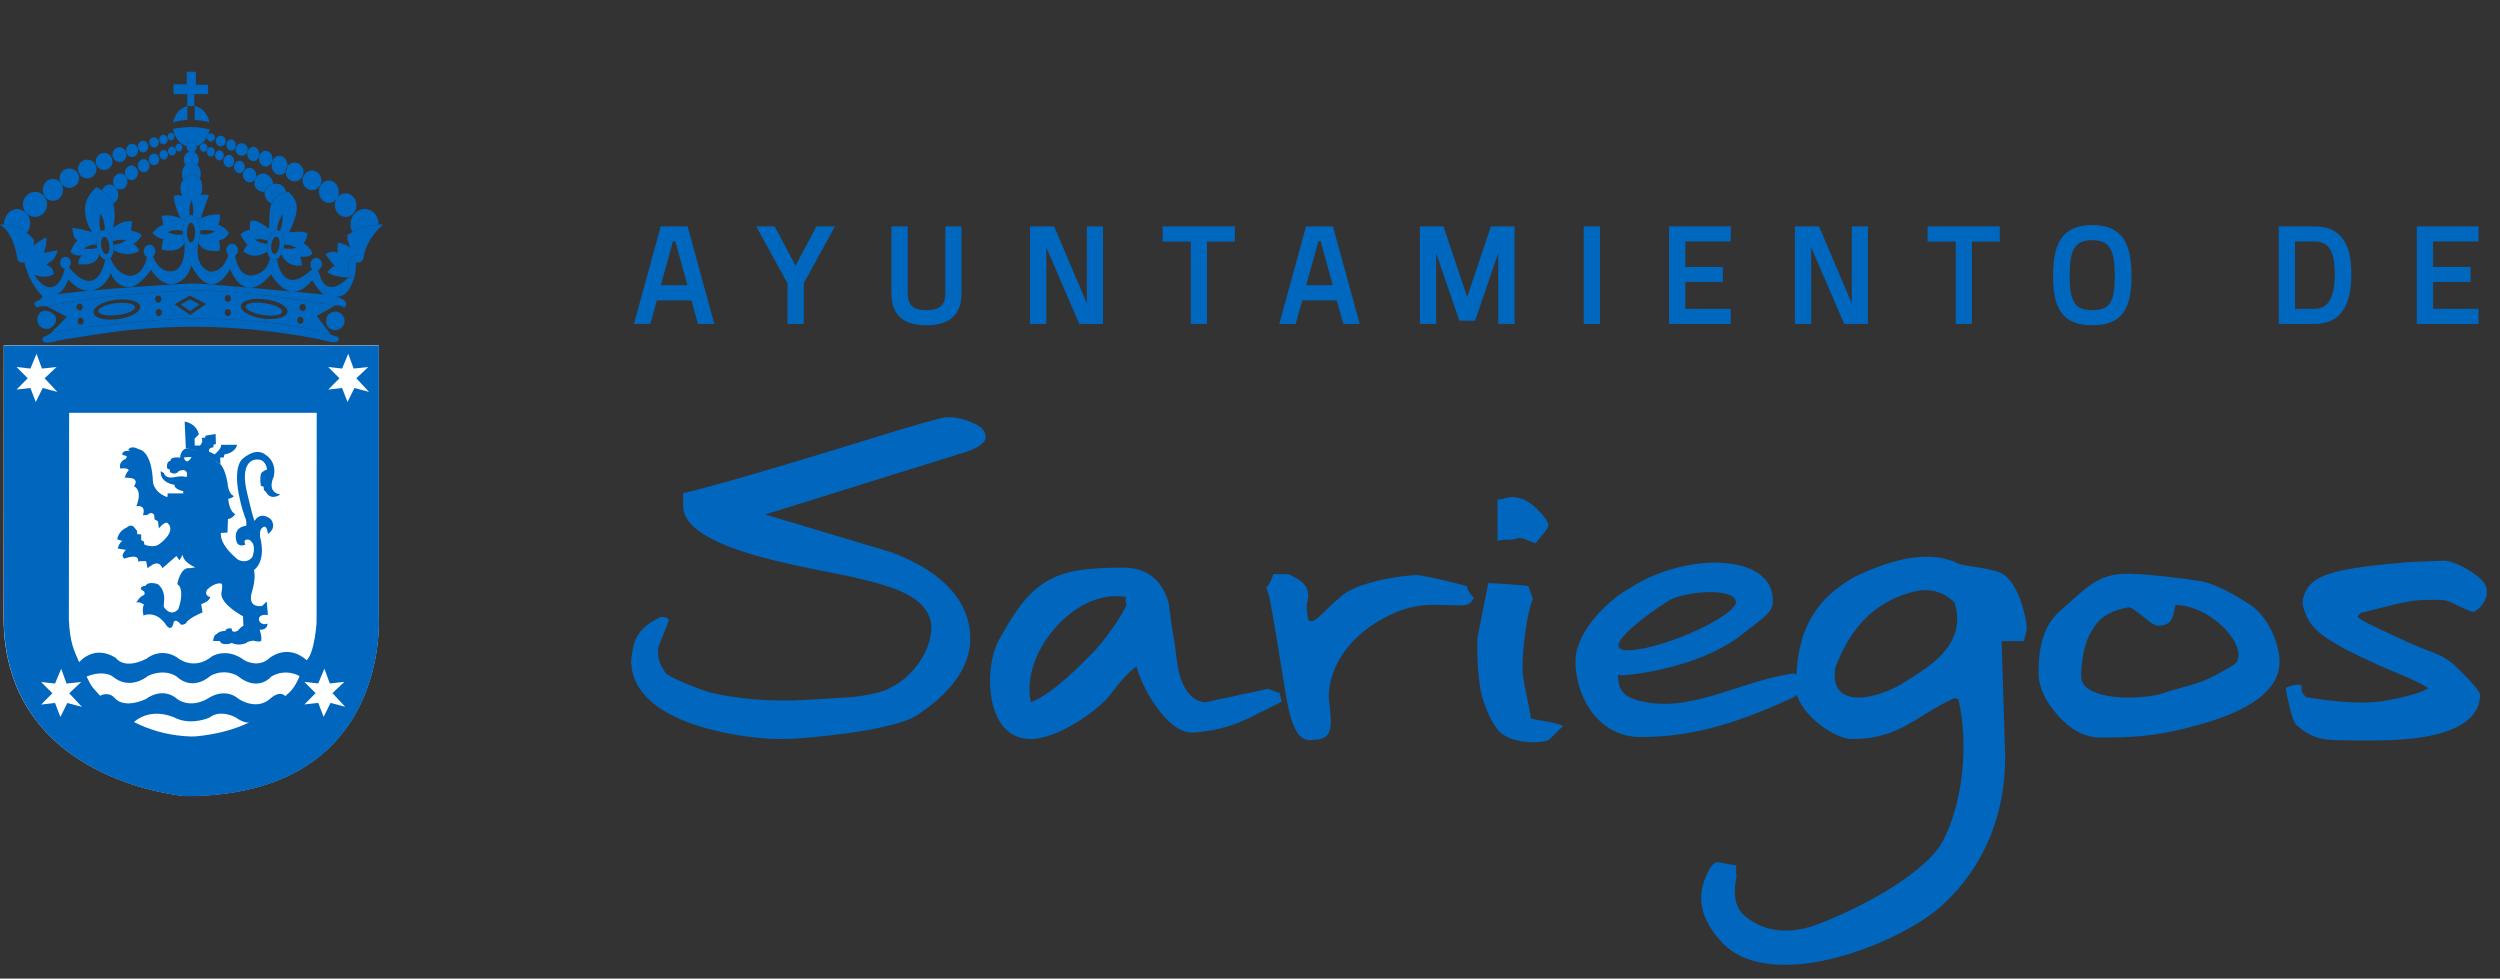 <?xml version="1.0" encoding="UTF-8" standalone="no"?>
<!DOCTYPE svg PUBLIC "-//W3C//DTD SVG 1.1//EN" "http://www.w3.org/Graphics/SVG/1.1/DTD/svg11.dtd">
<svg width="100%" height="100%" viewBox="0 0 327 128" version="1.1" xmlns="http://www.w3.org/2000/svg" xmlns:xlink="http://www.w3.org/1999/xlink" xml:space="preserve" xmlns:serif="http://www.serif.com/" style="fill-rule:evenodd;clip-rule:evenodd;stroke-miterlimit:2;">
    <rect x="0" y="0" width="327" height="128" fill="#333333" stroke="none"/>
    <g transform="matrix(1,0,0,1,-10.308,-7.707)">
        <g transform="matrix(1.083,0,0,1.083,-29,-24.248)">
            <path d="M151.998,84.384L128.71,91.644L143.946,96.204C150.697,98.724 153.484,102.564 153.484,106.643C153.484,110.123 151.006,113.363 146.857,116.003C143.575,117.923 132.736,118.703 132.426,118.703C128.338,119.003 123.011,118.103 119.481,116.783C115.27,115.223 113.04,112.943 112.606,110.304C112.606,109.284 112.358,110.244 112.668,108.204C112.916,106.284 113.969,104.964 116.137,104.004C116.756,104.004 117.066,104.184 117.066,104.484C117.066,104.604 115.766,107.664 115.766,107.784C115.766,109.644 116.076,109.644 116.633,110.724C116.881,111.204 119.978,112.464 121.96,113.124C124.933,113.844 129.145,114.324 133.852,114.024C138.248,113.724 139.673,113.844 142.399,113.124C145.867,112.224 148.84,108.504 148.778,105.145C148.53,101.485 143.823,100.285 140.046,99.385C135.773,98.245 118.802,96.205 118.802,90.625L118.802,89.065C124.5,87.745 136.825,83.905 145.063,81.385C148.469,80.365 150.328,79.885 150.637,79.885C151.628,79.885 152.618,80.065 153.548,80.485C154.725,80.905 155.344,81.505 155.344,82.285C155.342,83.064 154.227,83.784 151.998,84.384Z" style="fill:rgb(0,102,190);fill-rule:nonzero;"/>
            <path d="M187.119,116.243C184.765,117.383 182.412,117.863 180.306,117.983C178.881,117.983 177.457,116.963 175.909,114.803C174.732,113.183 173.865,111.203 173.555,110.003C172.626,110.663 171.574,111.803 170.334,113.483C169.096,115.103 164.203,118.763 160.734,118.763C155.097,118.763 155.036,109.643 157.141,106.464C161.105,99.144 164.016,98.064 171.944,98.064C174.794,98.064 176.651,99.504 177.457,102.384C177.767,105.144 178.138,106.704 178.448,109.404C178.819,112.284 180.058,114.323 181.978,114.323C181.606,114.323 189.719,112.703 189.286,112.703C189.72,112.703 190.525,113.183 190.835,113.183C190.835,113.303 191.083,114.083 191.083,114.263L187.119,116.243ZM172.253,101.604C166.122,100.524 159.494,108.384 160.795,114.323C163.582,113.243 167.112,109.523 168.476,108.143C170.52,105.923 172.935,102.023 172.253,102.383L172.253,101.604Z" style="fill:rgb(0,102,190);fill-rule:nonzero;"/>
            <path d="M212.451,102.624C209.478,102.624 207.249,102.024 203.161,104.304C198.888,106.644 196.72,110.484 196.781,113.784C196.781,114.024 197.029,115.704 197.029,116.604C197.029,118.584 196.162,118.884 194.427,118.884C193.25,118.884 192.322,117.624 191.64,113.724C190.587,107.124 190.216,104.844 189.597,101.604C189.225,100.404 189.225,100.404 189.225,100.464C189.225,100.404 189.597,100.344 190.092,98.844L191.95,98.844C193.622,99.684 194.304,100.164 194.304,101.664L194.117,102.564C194.117,103.284 194.18,103.944 194.365,104.484C194.799,104.664 195.356,104.304 196.099,103.524C197.337,102.324 198.204,101.544 198.638,101.244C200.62,99.744 205.761,98.964 207.433,98.964C207.743,98.964 209.601,99.264 213.441,100.284C213.565,100.824 213.875,101.304 214.308,101.724C213.875,102.624 213.194,102.624 212.451,102.624Z" style="fill:rgb(0,102,190);fill-rule:nonzero;"/>
            <path d="M221.432,101.843C220.689,103.523 220.07,108.323 220.194,110.843C220.442,112.763 220.937,114.383 221.185,116.242C221.619,116.482 224.282,116.722 225.086,117.202C224.9,117.382 224.591,117.622 224.096,118.162C223.6,118.642 223.29,119.002 222.981,119.002C221.804,119.302 218.274,119.302 217.035,117.442C216.106,116.182 215.611,114.622 215.302,113.662C214.868,112.162 214.62,108.622 214.744,106.462L216.045,99.922C217.159,99.982 218.77,100.042 220.876,100.282L221.432,101.843ZM221.804,95.124C220.751,94.824 220.132,94.344 219.512,94.524C218.769,94.824 217.964,94.584 217.158,94.824L217.158,89.844C217.53,89.844 218.459,89.544 218.892,89.544C219.883,89.544 220.812,89.904 221.865,90.924C222.795,91.824 223.29,92.484 223.29,92.964C223.291,93.504 221.866,94.824 221.804,95.124Z" style="fill:rgb(0,102,190);fill-rule:nonzero;"/>
            <path d="M233.882,114.023C240.199,115.943 246.393,111.683 252.957,110.843L254.258,111.503C253.887,112.883 253.515,113.423 252.772,113.783C246.393,116.722 240.943,118.523 234.439,118.523C229.298,118.523 226.574,113.603 226.574,109.403C226.574,105.623 230.785,101.783 233.262,100.463C239.827,96.203 250.418,96.263 250.418,102.023C250.418,103.403 249.675,103.823 246.64,106.163C241.19,110.483 231.714,111.263 231.714,111.023C231.714,112.583 232.209,113.543 233.882,114.023ZM245.959,102.204C245.835,100.524 240.446,100.824 238.093,101.904C237.226,102.324 228.06,108.504 233.448,108.024C237.908,107.603 245.959,103.823 245.959,102.204Z" style="fill:rgb(0,102,190);fill-rule:nonzero;"/>
            <path d="M281.077,105.383C281.077,105.803 280.767,106.523 280.767,106.943L278.041,106.943L278.475,120.862C278.475,127.222 276.431,133.581 271.105,138.621C266.274,143.301 249.861,150.02 243.977,143.001C242.181,140.961 241.067,138.501 242.244,135.562C242.739,134.302 243.234,133.642 243.73,133.642C244.04,133.642 245.464,134.002 246.021,134.002C245.959,134.302 245.959,134.722 246.021,135.382C245.216,139.342 247.074,140.182 247.755,140.662C248.189,140.962 251.037,143.002 255.992,141.082C262.867,138.382 268.936,134.482 270.795,131.362C273.397,126.622 274.077,119.483 272.839,114.023C272.715,113.903 272.529,113.843 272.281,113.843C267.698,115.943 265.716,118.763 260.018,118.763C257.54,118.763 253.205,115.283 253.205,112.643C253.205,106.703 254.691,102.264 260.452,99.083C263.61,97.643 268.627,95.603 272.715,97.523C273.582,97.943 275.75,97.943 277.732,98.603C280.148,99.503 281.077,104.423 281.077,105.323L281.077,105.383ZM267.513,100.943C261.072,102.503 258.965,107.663 257.975,110.063C257.045,115.523 263.425,113.903 266.646,111.683C268.503,110.423 274.078,107.663 272.344,102.264C270.981,100.943 269.371,100.523 267.513,100.943Z" style="fill:rgb(0,102,190);fill-rule:nonzero;"/>
            <path d="M301.27,117.203C296.686,118.463 293.713,118.583 289.998,118.583C288.14,118.583 286.405,117.683 284.857,115.943C283.308,114.203 282.503,112.463 282.503,110.783C282.503,108.383 282.813,105.263 285.104,103.283C288.449,100.403 289.75,98.483 294.208,98.844C294.89,98.784 300.464,99.384 301.455,99.624C303.127,99.624 306.1,101.244 308.082,102.564C310.374,104.064 311.612,107.484 311.612,109.404C311.613,112.823 308.144,115.403 301.27,117.203ZM288.945,105.683C287.768,107.423 287.644,110.483 287.644,111.143C287.644,113.963 293.713,114.083 296.873,113.423C302.199,111.743 301.642,112.403 305.853,109.944C306.411,109.644 306.658,109.164 306.658,108.624C306.658,106.404 303.004,102.685 299.04,102.564L298.73,103.944C298.483,104.724 297.863,105.084 296.934,105.084C296.067,105.084 294.023,102.744 293.342,102.864C289.874,103.463 289.192,105.323 288.945,105.683Z" style="fill:rgb(0,102,190);fill-rule:nonzero;"/>
            <path d="M336.635,101.244C336.635,102.084 335.52,103.404 334.962,103.404C334.839,103.404 334.343,103.224 333.476,102.804C331.432,101.844 331.99,101.964 329.451,101.964C327.159,101.964 325.611,102.504 321.461,103.524L321.028,103.944C321.151,104.364 323.505,105.384 325.921,106.524C328.212,107.604 329.575,108.084 329.885,108.204C331.31,108.744 332.176,109.284 332.92,110.004C334.158,111.204 335.83,112.944 335.83,113.424C335.83,115.584 334.158,117.324 330.442,118.224C327.716,118.884 324.496,118.944 322.205,118.944C321.894,118.944 318.055,118.944 317.374,118.824C315.764,118.644 314.648,117.984 313.596,117.024C313.101,116.544 312.481,113.484 312.357,112.644C312.357,112.464 314.154,111.924 314.278,112.344C314.278,113.244 314.34,113.184 314.835,113.724C316.569,113.964 317.685,114.144 319.295,114.264C320.1,114.324 322.64,114.504 324.621,114.084C326.975,113.664 328.646,113.184 329.576,112.644C328.833,112.104 327.408,111.444 325.364,110.604C323.135,109.704 319.356,107.904 318.489,107.304C316.755,106.344 315.516,105.324 314.897,104.004C314.401,102.684 314.091,102.324 314.834,100.764C315.949,98.844 318.612,98.124 327.035,97.404C327.346,97.404 330.999,97.224 331.309,97.224C332.052,97.164 333.29,97.644 334.653,98.484C336.016,99.324 336.635,100.104 336.635,100.824L336.635,101.244Z" style="fill:rgb(0,102,190);fill-rule:nonzero;"/>
        </g>
        <g transform="matrix(1,0,0,1,-1.773,0)">
            <g transform="matrix(0.961,0,0,0.961,-14.667,-10.158)">
                <path d="M79.367,102.603L79.367,65.587L28.347,65.587L28.32,102.603C28.32,125.037 53.08,126.936 53.08,126.936C81.08,126.937 79.367,102.603 79.367,102.603Z" style="fill:white;fill-rule:nonzero;"/>
            </g>
            <g transform="matrix(0.961,0,0,0.961,-14.645,-10.124)">
                <path d="M79.367,102.603L79.367,65.587L28.347,65.587L28.32,102.603C28.32,125.037 53.08,126.936 53.08,126.936C81.08,126.937 79.367,102.603 79.367,102.603ZM37.222,74.736L70.917,74.736L70.901,103.281C70.901,103.281 70.649,107.37 69.554,108.415C66.938,106.088 64.525,108.098 64.525,108.098C62.954,109.581 61.069,108.415 61.069,108.415C58.657,106.618 56.669,107.89 56.669,107.89C54.051,110.003 51.853,107.994 51.853,107.994C49.547,106.619 47.767,108.204 47.767,108.204C44.622,109.791 43.577,108.098 43.577,108.098C40.764,106.335 38.858,108.37 38.583,108.689C37.84,106.969 37.324,106.012 37.183,102.857L37.222,74.736ZM31.948,71.367L30.064,71.578L31.586,70.041L30.064,68.508L31.948,68.717L32.786,66.706L33.52,68.717L35.51,68.508L33.885,70.041L35.616,71.895L33.623,71.366L32.68,73.27L31.948,71.367ZM36.977,114.235L36.03,116.142L35.301,114.235L33.414,114.448L34.936,112.916L33.414,111.379L35.301,111.593L36.139,109.581L36.872,111.593L38.862,111.379L37.236,112.916L38.968,114.768L36.977,114.235ZM54.366,118.789C54.366,118.789 50.287,119.018 46.041,116.828C46.043,116.833 46.037,116.825 46.037,116.825C48.657,114.601 51.853,116.356 51.853,116.356C54.052,117.293 56.362,116.204 56.362,116.204C57.779,115.07 59.832,116.164 59.832,116.164C60.847,116.893 61.482,116.919 61.706,116.9C59.716,117.84 57.305,118.526 54.366,118.789ZM66.544,113.378C66.593,113.317 66.622,113.286 66.622,113.286C65.781,112.437 64.525,113.708 64.525,113.708C62.641,115.293 60.336,113.708 60.336,113.708C58.346,112.013 56.148,113.604 56.148,113.604C53.633,115.085 51.954,113.708 51.954,113.708C49.862,111.909 47.66,113.708 47.66,113.708C44.519,115.083 43.47,113.604 43.47,113.604C42.654,112.681 41.677,113.118 41.435,113.251C40.463,112.145 40.34,112.22 39.594,110.638C42.005,109.682 43.157,110.638 43.157,110.638C45.567,112.649 47.975,110.533 47.975,110.533C50.388,109.473 51.853,110.638 51.853,110.638C54.156,112.755 56.463,110.533 56.463,110.533C58.448,109.473 60.129,110.533 60.129,110.533C62.955,112.858 64.733,110.638 64.733,110.638C66.722,109.473 68.508,110.533 68.508,110.533C68.584,110.511 68.503,110.717 68.59,110.596C67.893,112.188 67.426,112.65 66.544,113.378ZM72.8,114.223L71.861,116.127L71.127,114.223L69.24,114.434L70.768,112.898L69.24,111.364L71.127,111.576L71.963,109.563L72.696,111.576L74.685,111.364L73.06,112.898L74.793,114.749L72.8,114.223ZM76.052,71.367L75.108,73.271L74.373,71.367L72.488,71.578L74.013,70.041L72.488,68.508L74.373,68.717L75.211,66.706L75.943,68.717L77.935,68.508L76.311,70.041L78.04,71.895L76.052,71.367Z" style="fill:rgb(0,102,190);fill-rule:nonzero;"/>
                <g>
                    <path d="M57.021,80.399L56.253,80.016C56.122,79.46 56.867,79.439 56.867,79.439L56.867,79.076L57.197,78.994L57.156,77.624L55.765,77.856L55.747,78.118L55.263,78.156C55.529,78.754 55.021,79.196 55.021,79.196L54.314,79.204L54.293,78.257L54.88,77.683C54.5,76.105 52.942,75.938 52.942,75.938L53.106,79.567L53.152,79.612C54.733,79.612 57.823,81.764 57.823,81.764L57.769,80.826L58.255,80.826L58.364,80.399C59.926,80.167 60.08,79.094 60.08,79.094L57.877,79.094C58.055,79.567 57.021,80.399 57.021,80.399Z" style="fill:rgb(0,102,190);fill-rule:nonzero;"/>
                    <path d="M44.938,80.998C44.938,80.998 45.886,80.545 46.68,80.943" style="fill:rgb(0,102,190);"/>
                    <path d="M45.289,82.398C45.289,82.398 46.218,82.266 46.746,82.594" style="fill:rgb(0,102,190);"/>
                    <path d="M46.478,91.248C46.478,91.248 45.058,91.563 44.513,92.204" style="fill:rgb(0,102,190);"/>
                    <path d="M44.944,93.395C44.944,93.395 45.795,92.245 47.029,92.084" style="fill:rgb(0,102,190);"/>
                    <path d="M51.571,84.542C51.571,84.542 52.602,84.42 53.177,83.507" style="fill:rgb(0,102,190);"/>
                    <path d="M50.618,82.275L51.033,82.452L51.278,81.834L50.608,81.984L50.618,82.275Z" style="fill:rgb(0,102,190);"/>
                    <path d="M52.755,85.71C52.755,85.71 54.084,85.504 54.88,84.581" style="fill:rgb(0,102,190);"/>
                    <path d="M53.106,79.567C53.106,79.567 54.083,79.223 54.481,79.223" style="fill:rgb(0,102,190);"/>
                    <path d="M55.021,79.196C55.021,79.196 56.042,79.547 56.253,80.016" style="fill:rgb(0,102,190);"/>
                    <path d="M56.953,80.375C56.953,80.375 57.747,80.772 57.813,81.037" style="fill:rgb(0,102,190);"/>
                    <path d="M50.711,89.936C50.711,89.936 50.847,87.822 52.168,87.226" style="fill:rgb(0,102,190);fill-rule:nonzero;"/>
                    <path d="M51.042,90.664C51.042,90.664 51.309,91.589 51.571,91.852L51.708,91.325L52.1,91.852C52.1,91.852 52.233,90.533 52.762,90.201C52.762,90.201 53.489,91.194 53.424,91.786L54.083,91.654C54.083,91.654 54.68,91.589 54.88,92.184L55.871,90.663C55.871,90.663 56.533,91.653 56.334,92.382C56.178,92.957 56.729,90.861 57.326,90.596L57.921,91.653" style="fill:rgb(0,102,190);fill-rule:nonzero;"/>
                    <path d="M58.833,89.195C58.833,89.195 57.719,88.878 57.719,88.15L57.063,89.473L56.795,88.084C56.795,88.084 56.267,89.447 55.707,89.656C55.707,89.656 55.143,89.075 55.409,87.487" style="fill:rgb(0,102,190);fill-rule:nonzero;"/>
                    <path d="M55.737,85.307C55.737,85.307 55.607,85.97 56.133,86.695C56.133,86.695 56.598,86.629 56.927,85.307" style="fill:rgb(0,102,190);fill-rule:nonzero;"/>
                    <path d="M54.88,81.603C54.88,81.603 55.077,81.074 55.672,80.943C55.672,80.943 56.068,81.737 55.936,82.333" style="fill:rgb(0,102,190);fill-rule:nonzero;"/>
                    <path d="M63.529,82.792C63.051,83.047 63.317,84.686 63.317,84.686L63.687,84.789L63.737,85.248L64.004,85.505C64.69,86.788 65.955,85.863 65.955,85.863C64.004,85.505 65.059,83.457 65.059,83.457C65.537,81.407 64.055,80.534 64.055,80.534C62.579,79.204 60.675,81.149 60.675,81.149C59.091,83.2 61.099,88.787 61.099,88.787C61.47,89.555 61.312,90.118 61.312,90.118C59.359,90.371 59.99,92.219 59.99,92.219C60.257,93.14 61.202,92.679 61.202,92.679C60.784,91.809 61.681,92.013 61.681,92.013C62.049,92.117 62.263,92.628 62.263,92.628C62.579,93.295 62.156,94.37 62.156,94.37C61.361,95.397 60.201,94.729 60.201,94.729C57.508,92.525 57.877,91.09 57.877,91.09L58.775,91.04L58.833,89.195C59.464,89.141 59.832,88.531 59.832,88.531C58.933,88.07 58.88,86.429 58.88,86.429C59.303,86.429 59.673,86.07 59.673,86.07C58.832,85.813 58.775,84.225 58.775,84.225C58.404,82.227 57.824,81.765 57.824,81.765C55.291,79.817 53.627,79.65 53.627,79.65L53.152,79.612C52.359,79.767 52.334,80.843 52.334,80.843C51.328,80.742 51.117,80.997 51.117,80.997L51.008,81.253C50.323,81.459 50.589,82.327 50.589,82.327L50.957,82.483C50.853,82.941 51.117,82.888 51.117,82.888C51.485,83.196 52.013,82.838 52.013,82.838C52.119,82.529 52.859,82.529 52.859,82.529C53.547,82.79 53.177,83.505 53.177,83.505C52.649,83.247 51.54,83.505 51.54,83.505C50.269,83.763 50.115,82.94 50.115,82.94L49.688,82.685C49.584,84.327 51.57,84.54 51.57,84.54C51.478,85.159 52.754,85.403 52.754,85.403L52.754,85.709L50.64,85.709L50.589,86.223C48.792,85.607 48.633,84.223 48.633,84.223C48.476,79.815 46.733,79.713 46.733,79.713C45.518,79.047 45.256,79.815 45.256,79.815C45.256,79.815 45.939,79.916 45.146,79.916C44.354,79.916 44.461,80.484 44.461,80.484C44.775,80.484 45.094,80.687 45.094,80.687L44.936,80.996C43.826,81.458 44.193,82.326 44.193,82.326C45.464,82.171 45.305,82.633 45.305,82.633C45.094,82.685 44.775,83.556 44.775,83.556L45.517,83.607C46.836,83.763 46.046,84.735 46.046,84.735C47.311,85.403 46.364,87.453 46.364,87.453C47.838,87.246 47.261,88.681 47.261,88.681L47.896,88.631C48.425,88.068 48.791,88.631 48.791,88.631L48.844,89.243L49.32,89.502L49.427,90.473C50.322,89.4 50.648,89.761 50.648,89.761C51.88,90.949 49.482,92.62 49.482,92.62C48.686,93.214 47.456,92.675 47.456,92.675L47.397,92.261L47.028,92.082L47.028,91.305L46.477,91.245L46.477,90.828L46.047,90.294C45.618,89.817 45.061,90.356 45.061,90.356C43.832,90.888 43.775,91.961 43.775,91.961L44.512,92.201C44.083,92.261 43.832,93.213 43.832,93.213L44.942,93.393C44.08,94.285 44.758,94.581 44.758,94.581C46.968,93.81 46.601,95 46.601,95C46.907,94.881 47.706,94.939 47.706,94.939L47.888,95.892L48.378,95.537C49.545,94.703 49.914,95.892 49.914,95.892L51.817,94.228L52.246,94.821L52.676,94.05C52.737,95.12 54.395,95.775 54.395,95.775L53.66,95.892C52.368,95.655 51.94,98.038 51.94,98.038L52.247,98.333C52.861,99.525 52.064,101.492 52.064,101.492C50.957,102.626 50.098,101.134 50.098,101.134L50.159,100.125C50.224,98.634 49.24,98.039 49.24,98.039C47.827,97.621 47.584,98.334 47.584,98.334C47.341,98.214 47.093,98.457 47.093,98.457C46.721,98.754 47.342,98.994 47.342,98.994C47.585,99.109 47.459,99.526 47.459,99.526C46.786,99.709 46.353,100.598 46.353,100.598C46.722,100.359 47.4,100.838 47.4,100.838C47.093,101.493 47.342,102.327 47.342,102.327C49.301,101.61 50.468,103.694 50.468,103.694C51.267,104.652 51.451,103.219 51.451,103.219C51.819,102.684 52.43,103.574 52.43,103.574C52.923,103.635 53.166,103.339 53.166,103.339C53.352,102.743 55.377,101.908 55.377,101.908L55.194,100.776C56.363,100.419 56.421,99.826 56.421,99.826C55.439,99.526 56.053,98.753 56.053,98.753C57.157,97.742 57.954,97.979 57.954,97.979C58.19,98.206 57.933,99.289 57.933,99.289C57.826,100.828 60.884,102.429 60.884,102.429L60.942,103.747C60.73,103.747 60.15,104.414 60.15,104.414C59.25,104.826 59.36,104.109 59.36,104.109C58.514,103.954 58.514,104.414 58.514,104.414C57.51,104.469 57.354,104.826 57.354,104.826C56.824,104.98 56.824,105.801 56.824,105.801L57.719,105.801L57.933,106.107C58.725,106.415 59.36,106.057 59.36,106.057C60.306,106.569 61.362,106.057 61.362,106.057C61.471,105.849 62.264,105.748 62.264,105.748C63.586,106.106 63.372,105.595 63.372,105.595C63.482,105.388 63.159,104.262 63.159,104.262C64.271,104.316 64.218,103.442 64.218,103.442C63.159,103.747 63.053,102.875 63.053,102.875C63.003,102.058 64.271,102.262 64.271,102.262L64.116,100.417L63.482,101.034C61.416,101.289 62.05,99.289 62.05,99.289C62.736,97.139 62.365,96.165 62.365,96.165C64.161,94.729 63.211,91.656 63.211,91.656C63.106,90.579 63.482,90.426 63.482,90.426C64.162,89.709 64.271,91.245 64.271,91.245C65.644,90.27 64.638,89.195 64.638,89.195C63.159,88.068 62.476,89.449 62.476,89.449C62.313,89.401 61.522,85.967 61.522,85.967C60.203,80.945 62.737,81.1 62.737,81.1C64.057,80.997 64.165,82.484 64.165,82.484C64.003,82.432 63.529,82.792 63.529,82.792ZM52.97,81.14L52.961,81.14L52.937,81.079C52.9,81.002 52.863,80.919 52.828,80.812L53.888,80.743C53.887,80.744 53.365,81.785 52.97,81.14Z" style="fill:rgb(0,102,190);fill-rule:nonzero;"/>
                    <path d="M54.395,95.775C54.395,95.775 56.533,96.481 57.589,96.283C57.589,96.283 58.847,96.764 57.953,97.979" style="fill:rgb(0,102,190);fill-rule:nonzero;"/>
                    <path d="M47.457,99.526C47.457,99.526 48.859,98.729 50.054,99.787" style="fill:rgb(0,102,190);fill-rule:nonzero;"/>
                    <path d="M47.398,100.838C47.398,100.838 48.955,99.833 50.097,101.134" style="fill:rgb(0,102,190);fill-rule:nonzero;"/>
                    <path d="M59.358,106.057C59.358,106.057 59.177,105.079 59.704,104.616" style="fill:rgb(0,102,190);fill-rule:nonzero;"/>
                    <path d="M57.717,105.8C57.717,105.8 57.673,104.992 58.516,104.548" style="fill:rgb(0,102,190);fill-rule:nonzero;"/>
                </g>
            </g>
            <g id="XMLID_5_" transform="matrix(0.961,0,0,0.961,-14.645,-10.124)">
                <g>
                    <path d="M71.981,58.644C71.358,58.53 70.291,56.68 70.291,56.68C69.386,57.835 68.535,58.248 67.781,58.25C69.987,58.454 71.656,58.613 71.981,58.644ZM61.916,57.724C61.756,57.709 61.597,57.696 61.439,57.682C59.899,57.346 59.128,55.175 59.128,55.175C58.18,56.833 57.278,57.326 56.494,57.252C54.926,57.099 53.84,54.661 53.84,54.661C53.314,56.985 51.374,57.224 51.374,57.224C51.33,57.23 51.285,57.235 51.241,57.237C49.561,57.348 48.38,55.295 48.38,55.295C46.726,57.495 45.726,57.608 45.726,57.608C45.669,57.615 45.615,57.619 45.56,57.621C43.526,57.73 42.906,55.749 42.906,55.749C41.973,57.957 40.287,58.075 40.287,58.075C40.213,58.091 40.136,58.101 40.062,58.108C38.409,58.267 37.113,56.572 37.113,56.572C36.704,57.712 36.158,58.286 35.638,58.581C37.047,58.411 38.55,58.253 40.061,58.112C41.929,57.939 43.814,57.786 45.561,57.657C47.778,57.493 49.774,57.369 51.243,57.282C52.794,57.19 53.753,57.144 53.753,57.144C54.044,57.118 55.068,57.174 56.492,57.277C57.866,57.377 59.616,57.522 61.439,57.681C61.59,57.715 61.75,57.731 61.916,57.724ZM61.922,57.724C63.8,57.888 65.73,58.063 67.394,58.216C67.517,58.24 67.643,58.251 67.772,58.251C67.647,58.238 67.523,58.227 67.394,58.216C65.78,57.925 64.707,55.868 64.707,55.868C63.622,57.2 62.691,57.694 61.922,57.724ZM54.847,51.59C54.847,51.59 54.05,54.548 56.293,55.507C56.293,55.507 58.016,55.887 58.873,53.357L58.921,53.312C58.921,53.312 58.617,53.008 58.617,52.613C58.617,52.115 58.969,51.726 59.408,51.726C59.838,51.726 60.197,52.115 60.197,52.613C60.197,52.939 60.037,53.218 59.806,53.366C59.828,53.554 60.265,56.317 62.182,56.029C64.367,55.703 64.539,53.731 64.559,53.689C64.559,53.689 64.531,53.637 64.491,53.556C64.629,53.752 64.805,53.881 65.011,53.91C65.4,53.967 65.797,53.665 66.086,53.161L66.11,53.174C66.11,53.174 65.898,53.606 65.523,53.82C65.523,53.82 66.08,58.999 70.119,55.353L70.3,55.25C70.3,55.25 70.058,54.9 70.058,54.547C70.058,54.051 70.412,53.653 70.849,53.653C71.284,53.653 71.64,54.05 71.64,54.547C71.64,54.997 71.074,55.399 71.074,55.399C71.074,55.399 71.225,55.637 71.308,55.886C71.308,55.886 72.007,59.494 75.248,56.305L75.713,56.329C75.772,56.353 75.84,56.369 75.914,56.375L76.012,56.403C75.955,56.589 75.887,56.772 75.804,56.947C75.804,56.947 75.075,59.219 73.489,58.887C73.489,58.887 74.745,59.261 74.881,59.704C74.881,59.704 75.075,60.291 74.549,60.444L74.549,60.411C74.311,60.016 73.389,60.162 73.389,60.162C73.389,60.162 71.807,59.867 69.357,59.483C69.246,59.459 69.495,59.494 68.983,59.424C67.644,59.238 66.08,59.007 64.4,58.801L63.777,58.731C63.742,58.727 63.705,58.722 63.67,58.718C60.572,58.358 57.128,58.085 53.961,58.073L53.339,58.1C52.005,58.142 48.247,58.336 43.933,58.775L43.8,58.79L43.317,58.849C40.303,59.181 37.063,59.644 34.232,60.275C33.4,60.142 32.937,60.354 32.937,60.354L32.874,60.367C32.701,60.278 32.066,59.893 32.913,59.493C32.913,59.493 33.842,59.22 33.448,58.694C33.448,58.694 31.866,57.326 31.133,54.279C31.133,54.279 30.216,54.467 30.131,53.609C30.081,53.074 29.581,50.188 27.798,49.109C27.798,49.109 28.004,49.089 28.338,49.103L28.338,49.099C28.338,49.099 30.206,49.034 31.446,50.242L31.437,50.251C31.562,50.338 32.234,50.821 32.457,51.28C32.429,51.645 32.436,51.898 32.182,52.132C32.274,52.056 32.669,51.733 33.101,51.431C33.337,51.267 34.119,50.828 34.119,50.872C34.191,52.189 33.747,52.984 33.747,52.984L35.667,52.621C35.667,52.621 35.396,53.587 35.049,53.899C34.833,54.096 34.101,54.581 34.101,54.581C34.101,54.581 34.215,54.638 34.258,54.653C34.826,54.869 35.057,55.298 35.136,55.811C35.136,55.811 34.469,56.624 32.49,55.953C32.49,55.953 33.875,58.485 35.467,57.375C35.467,57.375 36.217,56.871 36.621,55.132C36.269,55.073 35.99,54.736 35.99,54.321C35.99,53.875 36.32,53.504 36.719,53.504C37.127,53.504 37.448,53.875 37.448,54.321C37.448,54.563 37.35,54.779 37.199,54.941C37.433,55.238 40.801,59.528 42.14,53.93C42.14,53.93 42.101,53.915 42.037,53.882C42.164,53.932 42.29,53.949 42.419,53.93C42.677,53.888 42.891,53.694 43.042,53.404L43.044,53.404C42.992,53.509 42.924,53.618 42.841,53.723C42.841,53.723 43.599,55.89 45.517,56.108C45.517,56.108 47.271,56.167 47.819,53.557C47.552,53.415 47.371,53.118 47.371,52.764C47.371,52.268 47.725,51.87 48.162,51.87C48.595,51.87 48.949,52.268 48.949,52.764C48.949,53.061 48.822,53.31 48.638,53.463C48.737,53.754 49.558,55.848 51.469,55.433C51.469,55.433 53.114,55.18 52.92,51.619C53.136,52.163 53.473,52.51 53.848,52.51C54.237,52.51 54.582,52.143 54.798,51.575L54.847,51.59Z" style="fill:rgb(0,102,190);fill-rule:nonzero;"/>
                    <path d="M53.722,47.855C53.447,47.914 53.2,48.159 53.014,48.522L52.439,48.288L52.437,48.286C52.395,48.218 51.55,46.851 51.471,45.254C51.471,45.254 51.914,45.012 52.64,45.204C52.474,44.938 52.369,44.612 52.369,44.265C52.369,43.76 52.463,43.326 52.765,43.011C53.075,42.69 53.337,42.452 53.815,42.163C54.313,42.364 54.536,42.43 54.969,42.803C55.279,43.109 55.336,43.76 55.336,44.264C55.336,44.565 55.255,44.856 55.127,45.105C55.479,45.057 55.601,44.998 56.248,45.099L55.136,48.246L54.563,48.303C54.397,48.06 54.198,47.901 53.982,47.855L54.096,47.855C54.21,46.542 53.871,45.778 53.871,45.778C53.436,46.896 53.624,47.855 53.624,47.855L53.722,47.855Z" style="fill:rgb(0,102,190);fill-rule:nonzero;"/>
                    <path d="M51.216,38.51C51.428,38.51 51.616,38.648 51.705,38.846C51.742,38.929 51.764,39.023 51.764,39.121C51.764,39.457 51.515,39.728 51.216,39.728C50.991,39.728 50.799,39.575 50.716,39.356C50.688,39.284 50.673,39.203 50.673,39.12C50.672,38.783 50.917,38.51 51.216,38.51Z" style="fill:rgb(0,102,190);fill-rule:nonzero;"/>
                    <path d="M49.425,39.941C49.46,40.035 49.48,40.138 49.48,40.247C49.48,40.688 49.164,41.044 48.77,41.044C48.506,41.044 48.274,40.876 48.156,40.627C48.101,40.514 48.071,40.385 48.071,40.247C48.071,39.812 48.385,39.465 48.77,39.465C49.064,39.465 49.316,39.659 49.425,39.941Z" style="fill:rgb(0,102,190);fill-rule:nonzero;"/>
                    <path d="M57.044,39.194C57.048,39.275 57.042,39.352 57.024,39.423C56.961,39.666 56.773,39.842 56.542,39.854C56.24,39.874 55.976,39.607 55.961,39.251C55.954,39.133 55.976,39.02 56.018,38.921C56.103,38.729 56.267,38.596 56.466,38.593C56.769,38.572 57.031,38.836 57.044,39.194Z" style="fill:rgb(0,102,190);fill-rule:nonzero;"/>
                    <path d="M59.903,38.264C59.91,38.382 59.892,38.495 59.86,38.596C59.771,38.86 59.563,39.046 59.31,39.063C58.956,39.085 58.648,38.759 58.622,38.34C58.616,38.215 58.631,38.1 58.666,37.995C58.755,37.729 58.967,37.543 59.221,37.526C59.571,37.512 59.884,37.837 59.903,38.264Z" style="fill:rgb(0,102,190);fill-rule:nonzero;"/>
                    <path d="M53.698,61.42L55.854,59.928L53.661,58.779L51.581,59.976L53.698,61.42ZM49.423,61.571C49.659,61.571 49.847,61.353 49.847,61.089C49.847,60.829 49.659,60.619 49.423,60.619C49.185,60.619 48.997,60.828 48.997,61.089C48.997,61.353 49.185,61.571 49.423,61.571ZM49.349,58.779C49.111,58.779 48.921,59 48.921,59.259C48.921,59.526 49.111,59.744 49.349,59.744C49.583,59.744 49.775,59.526 49.775,59.259C49.774,59 49.583,58.779 49.349,58.779ZM58.822,61.584C59.051,61.584 59.241,61.372 59.241,61.093C59.241,60.835 59.051,60.621 58.822,60.621C58.579,60.621 58.392,60.835 58.392,61.093C58.392,61.372 58.58,61.584 58.822,61.584ZM59.242,59.181C59.242,58.904 59.052,58.692 58.823,58.692C58.58,58.692 58.393,58.904 58.393,59.181C58.393,59.437 58.581,59.651 58.823,59.651C59.052,59.651 59.242,59.437 59.242,59.181ZM53.96,58.076C57.127,58.087 60.572,58.36 63.669,58.721L63.608,59.259C61.987,59.106 60.661,59.514 60.596,60.2C60.526,60.923 61.889,61.699 63.643,61.928C63.705,61.935 63.763,61.941 63.822,61.948L63.776,62.398C58.973,61.907 54.652,61.907 53.96,61.907L53.339,61.911C51.959,61.928 49.451,62.116 47.293,62.3C45.74,62.433 44.366,62.562 43.715,62.623L43.645,62.016C43.707,62.01 43.768,62.003 43.829,61.995C45.587,61.776 46.951,61.014 46.883,60.28C46.815,59.588 45.489,59.186 43.866,59.332L43.8,58.79L43.933,58.775C48.247,58.336 52.004,58.142 53.339,58.1L53.96,58.076Z" style="fill:rgb(0,102,190);fill-rule:nonzero;"/>
                    <path d="M61.024,41.741C60.899,41.957 60.69,42.101 60.445,42.116C60.039,42.134 59.685,41.778 59.663,41.323C59.654,41.181 59.676,41.048 59.72,40.928C59.824,40.65 60.063,40.454 60.347,40.436C60.753,40.423 61.107,40.772 61.138,41.24C61.146,41.427 61.105,41.599 61.024,41.741Z" style="fill:rgb(0,102,190);fill-rule:nonzero;"/>
                    <path d="M66.487,51.851C66.481,51.908 66.474,51.969 66.463,52.028L66.483,51.851L66.487,51.851Z" style="fill:rgb(0,102,190);fill-rule:nonzero;"/>
                    <path d="M41.555,49.948C41.105,50.208 40.851,50.979 40.948,51.879L40.942,51.837C39.848,51.826 39.258,52.383 39.258,52.383C40.269,52.556 41.016,52.3 41.016,52.3C41.084,52.614 41.188,52.901 41.32,53.141C41.294,53.357 41.007,54.847 38.495,54.502C38.495,54.502 38.519,54 38.572,53.851C38.633,53.7 38.959,53.283 38.959,53.283C38.255,53.495 37.557,53.058 37.393,52.84C37.393,52.84 37.963,51.438 38.361,51.355C38.361,51.355 37.92,50.91 37.828,50.636C37.756,50.372 37.642,49.573 37.642,49.573C37.642,49.573 38.258,49.636 38.413,49.669C38.583,49.708 38.896,49.769 39.058,49.804C39.416,49.88 40.364,50.162 40.364,50.162C40.364,50.162 39.925,49.544 39.641,48.724C39.435,48.121 39.366,47.286 39.372,46.998C39.376,46.797 39.431,46.406 39.481,46.205C39.536,45.984 39.684,45.611 39.841,45.34C39.841,45.34 40.062,44.883 40.923,44.027C40.923,44.027 41.251,44.173 41.676,44.475L41.674,44.477C41.707,44.499 41.744,44.525 41.781,44.554C42.039,44.75 42.368,45.058 42.574,45.281C42.67,45.388 42.764,45.506 42.851,45.629C42.881,45.671 42.908,45.71 42.936,45.754C42.971,45.806 43.006,45.859 43.039,45.916C43.085,45.992 43.126,46.071 43.168,46.152C43.17,46.156 43.172,46.163 43.176,46.167C43.194,46.207 43.213,46.246 43.233,46.287C43.233,46.289 43.235,46.291 43.235,46.294C43.275,46.466 43.432,47.235 43.417,47.917C43.408,48.288 43.371,48.644 43.332,48.935C43.312,49.071 43.218,49.603 43.218,49.603C43.686,49.151 44.664,48.52 45.785,48.673L45.652,49.933C45.652,49.933 46.842,50.162 47.111,50.608C47.111,50.608 46.382,51.65 45.982,51.72C45.982,51.72 46.786,52.391 46.711,52.762C46.711,52.762 45.228,53.701 43.275,52.614C43.266,52.61 43.259,52.985 43.047,53.403L43.045,53.403C43.242,53.021 43.329,52.468 43.254,51.869C44.342,51.821 44.951,51.229 44.951,51.229C43.993,51.102 43.256,51.36 43.169,51.395C42.972,50.591 42.529,49.997 42.059,49.877C42.146,48.372 41.443,47.684 41.443,47.684C41.198,49.504 41.532,49.952 41.532,49.952L41.555,49.948Z" style="fill:rgb(0,102,190);fill-rule:nonzero;"/>
                    <path d="M63.112,39.465C63.119,39.592 63.106,39.714 63.073,39.828C62.972,40.193 62.691,40.466 62.347,40.483C61.889,40.507 61.493,40.092 61.463,39.555C61.454,39.417 61.472,39.284 61.511,39.161C61.62,38.821 61.898,38.567 62.234,38.543C62.687,38.523 63.078,38.943 63.112,39.465Z" style="fill:rgb(0,102,190);fill-rule:nonzero;"/>
                    <path d="M73.818,64.974C73.818,64.974 73.554,65.359 71.968,64.9C71.968,64.9 63.551,62.879 52.87,63.039C45.1,63.168 40.181,64.221 35.731,64.9C35.731,64.9 34.012,65.429 33.685,65.051C33.685,65.051 33.418,64.605 33.748,64.463C33.748,64.463 33.722,64.443 33.685,64.411L33.81,64.389C33.81,64.389 34.491,64.16 34.876,63.758C35.267,63.699 38.959,63.144 43.318,62.662C43.318,62.662 43.462,62.649 43.715,62.622C44.366,62.561 45.74,62.432 47.293,62.299C49.451,62.115 51.959,61.927 53.339,61.91L53.96,61.906C54.652,61.906 58.973,61.906 63.776,62.397L64.047,62.432C65.419,62.578 66.83,62.733 68.193,63C68.261,63.015 68.931,63.135 68.94,63.135C71.081,63.657 71.67,63.727 72.87,64.112C72.87,64.112 73.433,64.407 73.75,64.348L73.765,64.372C73.761,64.374 73.754,64.379 73.75,64.381C73.75,64.38 74.087,64.684 73.818,64.974Z" style="fill:rgb(0,102,190);fill-rule:nonzero;"/>
                    <path d="M53.252,50.212C53.252,50.94 53.501,51.547 53.803,51.547C54.111,51.547 54.364,50.94 54.364,50.212C54.364,49.469 54.111,48.876 53.803,48.876C53.501,48.875 53.252,49.469 53.252,50.212ZM52.92,51.61C52.785,51.274 52.697,50.863 52.673,50.413L52.673,50.407L52.686,49.998C52.682,49.996 52.675,49.996 52.67,49.994C52.692,49.42 52.818,48.904 53.013,48.522C53.199,48.159 53.445,47.915 53.721,47.855L53.981,47.855C54.197,47.901 54.396,48.061 54.562,48.303C54.853,48.726 55.041,49.404 55.041,50.168C55.041,50.694 54.952,51.182 54.801,51.573C54.585,52.141 54.239,52.508 53.851,52.508C53.476,52.508 53.139,52.161 52.923,51.617L52.923,51.608C52.922,51.608 52.922,51.608 52.92,51.61Z" style="fill:rgb(0,102,190);fill-rule:nonzero;"/>
                    <path d="M58.215,40.028C58.121,40.236 57.94,40.38 57.726,40.389C57.398,40.406 57.11,40.122 57.09,39.736C57.084,39.627 57.099,39.522 57.13,39.43C57.215,39.19 57.41,39.019 57.648,39.004C57.971,38.987 58.257,39.281 58.279,39.666C58.285,39.797 58.261,39.921 58.215,40.028Z" style="fill:rgb(0,102,190);fill-rule:nonzero;"/>
                    <path d="M48.084,40.675C48.145,40.801 48.18,40.948 48.18,41.103C48.18,41.601 47.822,42.003 47.374,42.003C47.063,42.003 46.799,41.813 46.664,41.531C46.603,41.405 46.568,41.258 46.568,41.103C46.568,40.607 46.924,40.206 47.374,40.206C47.682,40.206 47.946,40.396 48.084,40.675Z" style="fill:rgb(0,102,190);fill-rule:nonzero;"/>
                    <path d="M64.891,40.096C64.902,40.266 64.878,40.428 64.828,40.572C64.699,40.941 64.395,41.208 64.029,41.23C63.522,41.256 63.079,40.802 63.044,40.206C63.038,40.075 63.05,39.948 63.079,39.83C63.188,39.411 63.511,39.103 63.905,39.079C64.417,39.039 64.86,39.5 64.891,40.096Z" style="fill:rgb(0,102,190);fill-rule:nonzero;"/>
                    <path d="M58.545,37.708C58.549,37.795 58.538,37.878 58.517,37.957C58.436,38.246 58.191,38.459 57.892,38.464C57.518,38.495 57.191,38.193 57.173,37.785C57.165,37.671 57.182,37.564 57.221,37.464C57.317,37.219 57.542,37.038 57.813,37.021C58.191,37.003 58.523,37.315 58.545,37.708Z" style="fill:rgb(0,102,190);fill-rule:nonzero;"/>
                    <path d="M51.336,36.092C51.336,36.092 52.365,35.891 53.702,35.837C53.702,35.837 55.067,35.824 56.293,36.175C56.293,36.175 56.317,36.166 56.338,36.112C56.308,36.374 56.247,36.626 56.155,36.862C56.054,36.958 55.991,37.089 55.985,37.231C55.793,37.583 55.533,37.884 55.227,38.111C55.024,38.261 54.801,38.38 54.563,38.458C54.567,38.478 54.57,38.5 54.567,38.523L54.558,38.523C54.558,38.097 54.255,37.748 53.877,37.748C53.501,37.748 53.202,38.098 53.202,38.523C53.202,38.575 53.206,38.626 53.215,38.676C53.2,38.584 53.195,38.486 53.195,38.464C52.933,38.381 52.684,38.246 52.457,38.071C52.326,37.97 52.201,37.857 52.088,37.73C52.033,37.671 51.983,37.608 51.55,36.87L51.43,36.494C51.38,36.335 51.347,36.188 51.329,36.057C51.33,36.068 51.334,36.082 51.336,36.092Z" style="fill:rgb(0,102,190);fill-rule:nonzero;"/>
                    <path d="M61.529,38.866C61.535,38.967 61.525,39.065 61.496,39.157C61.397,39.487 61.105,39.74 60.745,39.756C60.286,39.787 59.891,39.418 59.869,38.957C59.86,38.837 59.878,38.721 59.915,38.616C60.022,38.299 60.306,38.068 60.649,38.05C61.107,38.021 61.502,38.381 61.529,38.866Z" style="fill:rgb(0,102,190);fill-rule:nonzero;"/>
                    <path d="M52.673,50.413C52.697,50.863 52.784,51.274 52.92,51.61C52.89,51.686 52.265,53.117 49.816,52.529C49.816,52.529 49.816,51.428 50.081,51.122C50.081,51.122 49.087,50.98 48.56,50.235C48.56,50.235 49.421,49.269 50.017,49.193L49.816,47.93C49.816,47.93 50.552,47.825 50.981,47.884C51.536,47.958 52.385,48.266 52.438,48.284L52.44,48.286L53.015,48.52C52.82,48.902 52.694,49.418 52.672,49.992C51.508,49.64 50.623,50.167 50.623,50.167C52.006,50.72 52.674,50.429 52.674,50.429L52.674,50.413L52.673,50.413Z" style="fill:rgb(0,102,190);fill-rule:nonzero;"/>
                    <path d="M66.931,40.999C66.935,41.06 66.935,41.121 66.931,41.18C66.778,41.388 66.684,41.645 66.678,41.925C66.497,42.18 66.23,42.346 65.929,42.36C65.335,42.393 64.824,41.844 64.778,41.124C64.767,40.93 64.793,40.746 64.846,40.578C64.99,40.117 65.344,39.785 65.783,39.75C66.378,39.721 66.892,40.28 66.931,40.999Z" style="fill:rgb(0,102,190);fill-rule:nonzero;"/>
                    <path d="M75.601,52.449C75.599,52.441 75.592,52.429 75.586,52.421C75.582,52.408 75.575,52.397 75.566,52.386C75.441,52.155 75.079,51.407 75.084,50.581C75.09,50.575 75.095,50.57 75.099,50.568C75.396,50.325 75.536,50.277 75.781,50.162L75.82,50.116C77.325,49.116 79.339,49.209 79.339,49.209C79.341,49.183 79.343,49.157 79.341,49.13L79.367,49.13C79.671,49.132 79.767,49.082 79.957,49.13C79.957,49.13 77.83,50.823 77.353,53.282L77.318,53.276C77.318,53.276 75.031,52.684 75.247,55.129C75.247,55.129 75.129,56.099 75.712,56.33L75.247,56.306C75.247,56.306 73.157,56.324 72.366,55.583C72.366,55.583 72.963,54.832 73.36,54.762C73.36,54.762 72.36,53.578 72.117,53.165C72.117,53.165 72.963,52.529 73.751,52.981C73.751,52.981 73.692,51.718 73.886,51.572C73.886,51.572 75.219,51.843 75.566,52.385C75.573,52.398 75.579,52.409 75.586,52.42C75.592,52.434 75.598,52.442 75.601,52.449Z" style="fill:rgb(0,102,190);fill-rule:nonzero;"/>
                    <path d="M77.597,47.01C78.619,47.091 79.386,48.063 79.34,49.131C79.342,49.157 79.34,49.183 79.338,49.21C79.338,49.21 77.324,49.116 75.819,50.117C75.511,49.732 75.496,49.383 75.54,48.826C75.575,48.378 75.756,47.974 76.031,47.659C76.417,47.222 76.985,46.962 77.597,47.01Z" style="fill:rgb(0,102,190);fill-rule:nonzero;"/>
                    <path d="M77.317,53.277L77.352,53.283C77.328,53.406 77.308,53.532 77.293,53.659C77.293,53.659 77.145,54.434 76.262,54.275C76.262,54.275 76.325,55.37 76.011,56.405L75.913,56.377C75.839,56.371 75.771,56.355 75.712,56.331C75.129,56.1 75.247,55.13 75.247,55.13C75.03,52.685 77.317,53.277 77.317,53.277Z" style="fill:rgb(0,102,190);fill-rule:nonzero;"/>
                    <path d="M76.321,46.383C76.345,46.846 76.195,47.272 75.928,47.582C75.681,47.871 75.338,48.058 74.949,48.08C74.138,48.122 73.442,47.44 73.394,46.556C73.376,46.25 73.439,45.962 73.56,45.71C73.562,45.708 73.564,45.706 73.564,45.704C73.639,45.614 73.704,45.512 73.756,45.403C74.005,45.092 74.361,44.889 74.765,44.863C75.572,44.821 76.269,45.5 76.321,46.383Z" style="fill:rgb(0,102,190);fill-rule:nonzero;"/>
                    <path d="M75.585,52.42C75.591,52.429 75.598,52.44 75.6,52.448C75.598,52.442 75.592,52.434 75.585,52.42Z" style="fill:rgb(0,102,190);fill-rule:nonzero;"/>
                    <path d="M75.565,52.386C75.574,52.397 75.581,52.407 75.585,52.421C75.579,52.41 75.572,52.399 75.565,52.386Z" style="fill:rgb(0,102,190);fill-rule:nonzero;"/>
                    <g transform="matrix(1.388,0,0,1.388,-28.672,-24.239)">
                        <path d="M73.659,61.383C74.12,61.433 74.482,61.831 74.482,62.294C74.482,62.803 74.067,63.211 73.561,63.211C73.196,63.211 72.875,62.995 72.728,62.68C72.682,62.547 72.682,62.422 72.678,62.333C72.669,62.117 72.711,61.948 72.783,61.817C72.794,61.797 72.807,61.777 72.82,61.76C72.829,61.745 72.842,61.73 72.855,61.715C72.872,61.693 72.892,61.671 72.914,61.649C72.932,61.632 72.951,61.614 72.971,61.599C73.163,61.449 73.421,61.396 73.655,61.383L73.659,61.383Z" style="fill:rgb(0,102,190);fill-rule:nonzero;"/>
                    </g>
                    <path d="M73.923,44.565C73.938,44.869 73.877,45.155 73.757,45.402C73.683,45.493 73.619,45.594 73.565,45.703C73.565,45.705 73.563,45.707 73.561,45.709C73.333,45.982 73.017,46.159 72.656,46.174C71.907,46.222 71.269,45.571 71.221,44.724C71.201,44.388 71.28,44.069 71.431,43.807C71.654,43.416 72.036,43.149 72.488,43.121C73.23,43.069 73.871,43.735 73.923,44.565Z" style="fill:rgb(0,102,190);fill-rule:nonzero;"/>
                    <path d="M73.388,60.164L70.909,61.556L72.87,64.112C71.671,63.728 71.081,63.658 68.94,63.135C68.931,63.135 68.261,63.015 68.193,63C66.83,62.733 65.419,62.579 64.047,62.432L63.776,62.397L63.822,61.947C65.497,62.111 66.878,61.704 66.95,61.012C67.013,60.326 65.838,59.614 64.265,59.337L63.608,59.258L63.669,58.72C63.704,58.724 63.741,58.729 63.776,58.733L64.399,58.803C66.079,59.009 67.643,59.24 68.982,59.426C69.493,59.496 69.244,59.461 69.356,59.485C71.806,59.869 73.388,60.164 73.388,60.164ZM69.01,60.892C69.248,60.892 69.449,60.674 69.449,60.403C69.449,60.219 69.353,60.051 69.209,59.968C69.117,59.952 69.021,59.939 68.923,59.928C68.726,59.976 68.578,60.175 68.578,60.402C68.578,60.673 68.774,60.892 69.01,60.892ZM69.126,62.139C69.126,61.882 68.936,61.663 68.707,61.663C68.469,61.663 68.274,61.882 68.274,62.139C68.274,62.397 68.469,62.622 68.707,62.622C68.936,62.622 69.126,62.396 69.126,62.139Z" style="fill:rgb(0,102,190);fill-rule:nonzero;"/>
                    <path d="M71.553,43.032C71.569,43.303 71.505,43.56 71.381,43.779C71.173,44.148 70.798,44.408 70.357,44.43C69.645,44.476 69.042,43.904 68.996,43.176C68.983,42.929 69.035,42.696 69.136,42.49C69.337,42.086 69.732,41.798 70.202,41.767C70.909,41.737 71.509,42.292 71.553,43.032Z" style="fill:rgb(0,102,190);fill-rule:nonzero;"/>
                    <path d="M69.126,51.649C69.126,51.649 70.186,52.307 70.316,53.058C70.316,53.058 70.249,53.578 68.665,53.501C68.665,53.501 68.932,54.318 68.932,54.685C68.932,54.685 66.905,55.104 66.11,53.174L66.086,53.161C66.261,52.855 66.394,52.475 66.461,52.051L66.433,52.331C67.435,52.571 68.139,52.281 68.139,52.281C67.274,51.809 66.553,51.846 66.488,51.851C66.573,50.997 66.342,50.252 65.926,49.963C66.357,48.836 66.289,47.726 66.289,47.726C65.605,48.664 65.544,49.677 65.538,49.838C65.02,49.845 64.498,50.463 64.271,51.33C63.257,50.934 62.456,51.175 62.456,51.175C63.328,51.715 64.168,51.754 64.168,51.754L64.218,51.573C64.207,51.615 64.2,51.658 64.194,51.701C64.113,52.208 64.146,52.691 64.264,53.075C64.205,52.931 64.165,52.806 64.183,52.772C64.183,52.772 62.578,54.1 60.926,52.761C60.926,52.761 61.256,52.021 61.52,51.867C61.52,51.867 61.192,51.714 60.528,50.454C60.528,50.454 61.384,49.709 61.852,49.86C61.852,49.86 61.719,49.27 61.917,48.602C61.917,48.602 62.461,48.447 63.097,48.821C63.91,49.271 64.443,49.669 64.443,49.669C64.443,49.669 64.414,46.715 64.784,46.239C64.851,46.152 64.989,45.802 65.33,45.452C65.336,45.446 65.341,45.441 65.345,45.437C65.581,45.219 65.896,45 66.317,44.838C66.319,44.836 66.321,44.834 66.326,44.834C66.551,44.758 66.809,44.699 67.104,44.67C67.541,45.128 67.892,45.537 68.074,46.046C68.373,46.902 68.196,48.045 67.143,50.192C67.143,50.192 69.321,49.86 69.653,50.378C69.652,50.378 69.652,50.968 69.126,51.649Z" style="fill:rgb(0,102,190);fill-rule:nonzero;"/>
                    <path d="M69.113,41.898C69.124,42.094 69.093,42.28 69.028,42.451C68.858,42.888 68.456,43.204 67.973,43.235C67.298,43.268 66.719,42.737 66.678,42.031C66.676,41.994 66.676,41.959 66.678,41.924C66.824,41.723 66.916,41.463 66.931,41.179C67.139,40.897 67.46,40.707 67.827,40.687C68.499,40.649 69.074,41.186 69.113,41.898Z" style="fill:rgb(0,102,190);fill-rule:nonzero;"/>
                    <path d="M65.611,43.578C66.627,43.696 66.738,44.703 66.738,44.703C66.59,44.74 66.452,44.784 66.325,44.834C66.321,44.834 66.318,44.836 66.316,44.838C65.879,44.987 65.569,45.212 65.344,45.437C65.34,45.441 65.335,45.446 65.329,45.452C64.89,45.867 64.746,46.276 64.746,46.276C64.167,45.975 63.776,45.369 63.829,44.795C63.853,44.518 63.942,44.273 64.089,44.079C64.381,43.692 64.901,43.491 65.611,43.578Z" style="fill:rgb(0,102,190);fill-rule:nonzero;"/>
                    <path d="M65.926,49.963C66.341,50.252 66.572,50.996 66.488,51.851L66.484,51.851L66.464,52.028C66.464,52.037 66.464,52.043 66.462,52.052C66.395,52.476 66.261,52.856 66.087,53.162C65.798,53.666 65.401,53.968 65.012,53.911C64.806,53.883 64.63,53.754 64.492,53.557C64.429,53.434 64.337,53.242 64.267,53.078L64.265,53.076C64.147,52.692 64.114,52.209 64.195,51.702C64.201,51.659 64.208,51.615 64.219,51.574L64.282,51.336C64.278,51.334 64.275,51.334 64.271,51.332C64.498,50.465 65.021,49.847 65.538,49.84L65.538,49.862L65.918,49.987C65.919,49.979 65.924,49.97 65.926,49.963ZM65.838,52.023C65.928,51.372 65.764,50.809 65.454,50.773C65.153,50.731 64.836,51.221 64.74,51.878C64.651,52.524 64.823,53.086 65.124,53.116C65.432,53.166 65.747,52.678 65.838,52.023Z" style="fill:rgb(0,102,190);fill-rule:nonzero;"/>
                    <path d="M64.163,59.869C65.38,60.098 66.28,60.579 66.223,60.994C66.164,61.403 65.19,61.601 63.982,61.473L63.466,61.403C62.175,61.189 61.196,60.674 61.256,60.243C61.317,59.822 62.363,59.627 63.648,59.786L64.163,59.869Z" style="fill:rgb(0,102,190);fill-rule:nonzero;"/>
                    <path d="M64.989,43.567C64.858,43.541 64.399,43.676 64.087,44.076C63.962,44.231 63.862,44.428 63.814,44.67C63.146,44.703 62.468,44.277 62.431,43.551C62.418,43.328 62.455,43.116 62.536,42.928C62.571,42.878 62.597,42.821 62.619,42.764C62.621,42.762 62.621,42.76 62.623,42.757C62.824,42.425 63.167,42.198 63.569,42.174C64.244,42.134 64.95,42.837 64.989,43.567Z" style="fill:rgb(0,102,190);fill-rule:nonzero;"/>
                    <path d="M62.687,42.335C62.696,42.483 62.672,42.627 62.624,42.758C62.622,42.76 62.622,42.762 62.62,42.765C62.59,42.817 62.561,42.872 62.537,42.929C62.386,43.178 62.129,43.346 61.834,43.364C61.469,43.381 61.144,43.169 60.982,42.844C60.921,42.721 60.884,42.584 60.875,42.435C60.862,42.184 60.932,41.953 61.063,41.773C61.216,41.559 61.452,41.417 61.725,41.399C62.228,41.376 62.658,41.792 62.687,42.335Z" style="fill:rgb(0,102,190);fill-rule:nonzero;"/>
                    <path d="M59.685,40.437C59.696,40.597 59.667,40.751 59.609,40.883C59.495,41.136 59.275,41.313 59.008,41.328C58.609,41.346 58.259,40.985 58.233,40.518C58.224,40.356 58.253,40.203 58.312,40.07C58.426,39.813 58.648,39.635 58.913,39.629C59.31,39.596 59.663,39.967 59.685,40.437Z" style="fill:rgb(0,102,190);fill-rule:nonzero;"/>
                    <path d="M58.94,50.236C58.94,50.236 58.678,51.123 57.616,51.271C57.616,51.271 57.887,52.307 57.683,52.685C57.683,52.685 55.383,53.087 54.846,51.59L54.8,51.573C54.951,51.182 55.04,50.695 55.04,50.168C55.04,49.403 54.852,48.726 54.561,48.303L55.134,48.246C55.134,48.246 56.879,47.49 57.751,47.798C57.751,47.798 57.782,48.908 57.484,49.122C57.485,49.122 58.545,49.496 58.94,50.236ZM57.09,50.033C55.664,49.694 55.069,49.95 55.069,49.95L55.058,50.402C56.258,50.656 57.09,50.033 57.09,50.033Z" style="fill:rgb(0,102,190);fill-rule:nonzero;"/>
                    <path d="M57.07,37.228C57.074,37.293 57.066,37.359 57.05,37.418C56.985,37.63 56.79,37.79 56.556,37.807C56.257,37.82 55.999,37.593 55.984,37.287C55.982,37.267 55.982,37.25 55.984,37.23C56.049,37.112 56.106,36.99 56.154,36.861C56.243,36.776 56.362,36.719 56.497,36.708C56.797,36.695 57.053,36.924 57.07,37.228Z" style="fill:rgb(0,102,190);fill-rule:nonzero;"/>
                    <path d="M56.133,30.096L56.133,31.363L54.257,31.363L54.257,32.973L53.329,32.99L53.298,32.99L53.298,31.363L51.43,31.363L51.43,30.026L53.224,30.026L53.239,28.316L54.475,28.316L54.475,30.096L56.133,30.096Z" style="fill:rgb(0,102,190);fill-rule:nonzero;"/>
                    <path d="M56.044,38.617C56.052,38.724 56.033,38.823 55.994,38.91C55.913,39.089 55.747,39.214 55.555,39.229C55.264,39.251 55.015,38.928 54.992,38.672C54.981,38.454 55.086,38.248 55.25,38.141C55.32,38.095 55.403,38.067 55.493,38.062C55.777,38.049 56.026,38.292 56.044,38.617Z" style="fill:rgb(0,102,190);fill-rule:nonzero;"/>
                    <path d="M56.31,35.181C56.264,35.168 55.703,35.019 54.305,34.849L54.301,32.982C55.31,33.183 56.109,34.054 56.31,35.181Z" style="fill:rgb(0,102,190);fill-rule:nonzero;"/>
                    <path d="M52.702,41.518C52.785,41.319 52.905,41.147 53.054,41.014C53.887,40.464 54.277,40.743 54.653,40.999C54.825,41.158 54.963,41.364 55.042,41.604C55.097,41.761 55.127,41.936 55.127,42.117C55.127,42.453 55.157,42.554 54.97,42.803C54.537,42.429 54.314,42.364 53.816,42.163C53.338,42.452 53.076,42.689 52.766,43.011C52.584,42.762 52.584,42.454 52.584,42.117C52.583,41.903 52.627,41.697 52.702,41.518Z" style="fill:rgb(0,102,190);fill-rule:nonzero;"/>
                    <path d="M54.969,59.98L53.678,60.881L52.404,60.018L53.654,59.301L54.969,59.98Z" style="fill:rgb(0,102,190);fill-rule:nonzero;"/>
                    <path d="M54.235,39.257C54.598,39.43 54.864,39.838 54.864,40.303C54.864,40.572 54.783,40.808 54.652,40.998C54.276,40.742 53.885,40.463 53.053,41.013C52.915,40.808 52.832,40.572 52.832,40.303C52.832,39.842 52.965,39.471 53.549,39.187C53.645,39.246 53.757,39.281 53.877,39.281C54.255,39.281 54.558,38.943 54.558,38.523L54.567,38.523C54.569,38.538 54.569,38.554 54.569,38.571C54.569,38.866 54.434,39.111 54.235,39.257Z" style="fill:rgb(0,102,190);fill-rule:nonzero;"/>
                    <path d="M53.877,37.748C54.255,37.748 54.558,38.098 54.558,38.523C54.558,38.942 54.255,39.281 53.877,39.281C53.757,39.281 53.646,39.246 53.549,39.187C53.553,39.185 53.558,39.183 53.562,39.181C53.558,39.183 53.553,39.185 53.546,39.185C53.454,39.128 53.374,39.045 53.315,38.947C53.304,38.927 53.293,38.905 53.282,38.886C53.275,38.873 53.271,38.862 53.267,38.849C53.26,38.816 53.236,38.759 53.221,38.703C53.219,38.694 53.217,38.685 53.214,38.677C53.205,38.627 53.201,38.576 53.201,38.524C53.202,38.098 53.501,37.748 53.877,37.748Z" style="fill:rgb(0,102,190);fill-rule:nonzero;"/>
                    <path d="M53.563,39.181C53.559,39.183 53.554,39.185 53.55,39.187L53.548,39.185C53.554,39.186 53.558,39.183 53.563,39.181Z" style="fill:rgb(0,102,190);fill-rule:nonzero;"/>
                    <path d="M53.329,32.99L53.314,34.871C53.314,34.871 52.231,34.919 51.38,35.24C51.557,34.124 52.319,33.237 53.298,32.99L53.329,32.99Z" style="fill:rgb(0,102,190);fill-rule:nonzero;"/>
                    <path d="M52.922,51.617L52.92,51.61L52.922,51.608L52.922,51.617Z" style="fill:rgb(0,102,190);fill-rule:nonzero;"/>
                    <path d="M52.392,38.152C52.54,38.243 52.641,38.421 52.641,38.63C52.641,38.927 52.429,39.181 52.164,39.181C51.965,39.181 51.79,39.039 51.714,38.842C51.688,38.777 51.674,38.704 51.674,38.63C51.674,38.326 51.899,38.086 52.163,38.086C52.247,38.086 52.324,38.111 52.392,38.152Z" style="fill:rgb(0,102,190);fill-rule:nonzero;"/>
                    <path d="M51.483,36.898C51.518,36.968 51.537,37.048 51.537,37.134C51.537,37.429 51.336,37.647 51.087,37.647C50.901,37.647 50.74,37.525 50.67,37.339C50.649,37.278 50.635,37.208 50.635,37.134C50.635,36.861 50.838,36.636 51.087,36.636C51.258,36.636 51.406,36.743 51.483,36.898Z" style="fill:rgb(0,102,190);fill-rule:nonzero;"/>
                    <path d="M50.635,39.371C50.665,39.45 50.681,39.537 50.681,39.629C50.681,39.97 50.421,40.28 50.1,40.28C49.86,40.28 49.652,40.105 49.562,39.874C49.534,39.797 49.516,39.714 49.516,39.629C49.516,39.264 49.778,38.969 50.099,38.969C50.34,38.969 50.548,39.135 50.635,39.371Z" style="fill:rgb(0,102,190);fill-rule:nonzero;"/>
                    <path d="M50.616,37.355C50.633,37.416 50.642,37.481 50.642,37.549C50.642,37.896 50.38,38.194 50.057,38.194C49.799,38.194 49.581,37.997 49.507,37.737C49.489,37.678 49.481,37.614 49.481,37.549C49.481,37.186 49.741,36.891 50.058,36.891C50.318,36.892 50.541,37.086 50.616,37.355Z" style="fill:rgb(0,102,190);fill-rule:nonzero;"/>
                    <path d="M49.41,37.759C49.425,37.816 49.432,37.877 49.432,37.938C49.432,38.327 49.139,38.63 48.777,38.63C48.488,38.63 48.237,38.429 48.154,38.145C48.134,38.08 48.123,38.01 48.123,37.937C48.123,37.557 48.42,37.245 48.776,37.245C49.08,37.246 49.335,37.464 49.41,37.759Z" style="fill:rgb(0,102,190);fill-rule:nonzero;"/>
                    <path d="M47.942,38.196C47.979,38.292 47.999,38.399 47.999,38.51C47.999,38.949 47.68,39.303 47.289,39.303C46.968,39.303 46.699,39.069 46.61,38.746C46.588,38.672 46.577,38.593 46.577,38.51C46.577,38.062 46.894,37.708 47.289,37.708C47.582,37.708 47.835,37.908 47.942,38.196Z" style="fill:rgb(0,102,190);fill-rule:nonzero;"/>
                    <path d="M46.553,38.755C46.574,38.84 46.588,38.932 46.588,39.026C46.588,39.518 46.23,39.926 45.786,39.926C45.424,39.926 45.118,39.657 45.015,39.29C44.991,39.207 44.978,39.118 44.978,39.026C44.978,38.524 45.341,38.115 45.786,38.115C46.146,38.115 46.45,38.384 46.553,38.755Z" style="fill:rgb(0,102,190);fill-rule:nonzero;"/>
                    <path d="M46.48,41.601C46.548,41.743 46.587,41.907 46.587,42.08C46.587,42.393 46.461,42.67 46.259,42.849C46.106,42.987 45.912,43.07 45.7,43.07C45.442,43.07 45.208,42.952 45.047,42.757C45.008,42.672 44.96,42.593 44.901,42.523C44.842,42.39 44.807,42.239 44.807,42.08C44.807,41.525 45.204,41.075 45.701,41.075C46.037,41.075 46.33,41.287 46.48,41.601Z" style="fill:rgb(0,102,190);fill-rule:nonzero;"/>
                    <path d="M46.19,60.354C46.236,60.791 45.159,61.283 43.783,61.442C42.4,61.602 41.247,61.372 41.199,60.92C41.157,60.496 42.086,60.044 43.318,59.856L43.84,59.786C45.113,59.686 46.146,59.917 46.19,60.354Z" style="fill:rgb(0,102,190);fill-rule:nonzero;"/>
                    <path d="M45.047,42.757C45.119,42.908 45.158,43.078 45.158,43.259C45.158,43.868 44.723,44.353 44.182,44.353C43.979,44.353 43.791,44.288 43.636,44.169C43.566,44.066 43.483,43.977 43.389,43.905C43.273,43.726 43.203,43.503 43.203,43.259C43.203,42.66 43.635,42.165 44.182,42.165C44.468,42.165 44.726,42.302 44.901,42.523C44.94,42.61 44.989,42.689 45.047,42.757Z" style="fill:rgb(0,102,190);fill-rule:nonzero;"/>
                    <path d="M44.989,39.299C45.019,39.395 45.034,39.5 45.034,39.607C45.034,40.157 44.606,40.607 44.086,40.607C43.689,40.607 43.35,40.354 43.204,39.995C43.156,39.875 43.129,39.744 43.129,39.606C43.129,39.044 43.557,38.595 44.086,38.595C44.506,38.596 44.866,38.891 44.989,39.299Z" style="fill:rgb(0,102,190);fill-rule:nonzero;"/>
                    <path d="M34.875,63.757C34.851,63.759 34.84,63.761 34.84,63.761L36.911,61.678L34.224,60.278C34.226,60.278 34.23,60.276 34.232,60.276C37.063,59.645 40.303,59.182 43.317,58.85L43.8,58.79L43.865,59.33L43.203,59.417C41.632,59.686 40.461,60.402 40.525,61.088C40.593,61.794 41.973,62.193 43.644,62.014L43.714,62.621C43.461,62.647 43.317,62.661 43.317,62.661C38.958,63.144 35.266,63.699 34.875,63.757ZM39.215,62.263C39.215,61.992 39.029,61.798 38.798,61.798C38.565,61.798 38.37,61.992 38.37,62.263C38.37,62.532 38.565,62.744 38.798,62.744C39.029,62.744 39.215,62.532 39.215,62.263ZM39.069,60.337C39.069,60.075 38.872,59.863 38.636,59.863C38.403,59.863 38.21,60.075 38.21,60.337C38.21,60.608 38.402,60.815 38.636,60.815C38.872,60.815 39.069,60.607 39.069,60.337Z" style="fill:rgb(0,102,190);fill-rule:nonzero;"/>
                    <path d="M43.907,45.063C43.907,45.601 43.634,46.063 43.234,46.293C43.234,46.291 43.232,46.289 43.232,46.286C43.225,46.273 43.208,46.229 43.175,46.166C43.171,46.162 43.169,46.155 43.167,46.151C43.138,46.088 43.095,46.009 43.038,45.915C43.005,45.858 42.97,45.806 42.935,45.753C42.909,45.711 42.88,45.67 42.85,45.628C42.763,45.505 42.669,45.388 42.573,45.28C42.313,44.983 42.033,44.74 41.78,44.553C41.745,44.525 41.71,44.498 41.675,44.474C41.693,44.428 42.016,43.709 42.662,43.67C42.939,43.655 43.188,43.742 43.39,43.904C43.458,44.009 43.541,44.098 43.637,44.168C43.809,44.415 43.907,44.727 43.907,45.063Z" style="fill:rgb(0,102,190);fill-rule:nonzero;"/>
                    <path d="M43.254,51.868C43.329,52.467 43.241,53.019 43.045,53.402C42.894,53.693 42.68,53.887 42.422,53.928C42.293,53.948 42.167,53.93 42.04,53.88C42.038,53.878 42.036,53.878 42.031,53.876C41.966,53.843 41.878,53.793 41.786,53.73C41.782,53.726 41.777,53.724 41.773,53.719C41.616,53.592 41.472,53.411 41.345,53.192C41.336,53.168 41.329,53.142 41.323,53.116C41.323,53.116 41.323,53.125 41.319,53.142C41.188,52.901 41.083,52.615 41.015,52.301L40.947,51.88C40.851,50.98 41.104,50.209 41.554,49.949L42.058,49.892L42.058,49.877C42.528,49.997 42.971,50.591 43.168,51.395C43.162,51.395 43.159,51.397 43.159,51.397L43.249,51.869C43.252,51.868 43.252,51.868 43.254,51.868ZM42.302,53.142C42.603,53.1 42.776,52.543 42.686,51.892C42.597,51.239 42.275,50.756 41.972,50.787C41.673,50.839 41.498,51.396 41.586,52.038C41.677,52.696 42.002,53.188 42.302,53.142Z" style="fill:rgb(0,102,190);fill-rule:nonzero;"/>
                    <path d="M43.232,46.287C43.212,46.245 43.192,46.206 43.175,46.167C43.208,46.23 43.226,46.274 43.232,46.287Z" style="fill:rgb(0,102,190);fill-rule:nonzero;"/>
                    <path d="M43.038,45.916C43.095,46.01 43.138,46.088 43.167,46.152C43.125,46.07 43.084,45.992 43.038,45.916Z" style="fill:rgb(0,102,190);fill-rule:nonzero;"/>
                    <path d="M43.031,40.077C43.088,40.217 43.121,40.369 43.121,40.531C43.121,41.174 42.607,41.691 41.987,41.691C41.511,41.691 41.109,41.4 40.938,40.983C40.881,40.843 40.851,40.691 40.851,40.531C40.851,39.891 41.351,39.364 41.987,39.364C42.453,39.364 42.856,39.659 43.031,40.077Z" style="fill:rgb(0,102,190);fill-rule:nonzero;"/>
                    <path d="M41.78,44.555C42.033,44.743 42.313,44.985 42.573,45.282C42.367,45.059 42.038,44.751 41.78,44.555Z" style="fill:rgb(0,102,190);fill-rule:nonzero;"/>
                    <path d="M41.78,44.555C41.743,44.527 41.706,44.5 41.673,44.478L41.675,44.476C41.71,44.5 41.745,44.526 41.78,44.555Z" style="fill:rgb(0,102,190);fill-rule:nonzero;"/>
                    <path d="M40.838,41.033C40.908,41.193 40.947,41.369 40.947,41.555C40.947,42.259 40.382,42.833 39.691,42.833C39.215,42.833 38.8,42.562 38.588,42.162C38.49,41.981 38.435,41.775 38.435,41.555C38.435,40.847 38.998,40.28 39.691,40.28C40.2,40.28 40.642,40.588 40.838,41.033Z" style="fill:rgb(0,102,190);fill-rule:nonzero;"/>
                    <path d="M38.418,42.176C38.519,42.364 38.577,42.578 38.577,42.803C38.577,43.537 37.983,44.129 37.247,44.129C36.812,44.129 36.423,43.92 36.183,43.594C36.153,43.542 36.12,43.491 36.085,43.446C36.083,43.442 36.081,43.44 36.079,43.437C35.978,43.249 35.919,43.033 35.919,42.804C35.919,42.081 36.515,41.485 37.247,41.485C37.754,41.483 38.193,41.765 38.418,42.176Z" style="fill:rgb(0,102,190);fill-rule:nonzero;"/>
                    <path d="M36.183,43.593C36.319,43.825 36.397,44.1 36.397,44.393C36.397,45.223 35.781,45.887 35.023,45.887C34.593,45.887 34.206,45.677 33.953,45.345C33.754,45.087 33.636,44.755 33.636,44.393C33.636,43.572 34.257,42.901 35.023,42.901C35.444,42.901 35.825,43.109 36.078,43.436C36.08,43.438 36.082,43.44 36.084,43.445C36.113,43.498 36.146,43.547 36.183,43.593Z" style="fill:rgb(0,102,190);fill-rule:nonzero;"/>
                    <path d="M36.085,43.445C36.12,43.491 36.153,43.541 36.183,43.593C36.146,43.547 36.113,43.498 36.085,43.445Z" style="fill:rgb(0,102,190);fill-rule:nonzero;"/>
                    <g transform="matrix(1.395,0,0,1.395,-13.089,-24.804)">
                        <path d="M34.79,62.259C34.79,62.325 34.784,62.386 34.77,62.447C34.77,62.447 34.77,62.449 34.768,62.454C34.677,62.742 34.458,62.95 34.248,63.092C34.132,63.144 34.005,63.173 33.87,63.173C33.359,63.173 32.953,62.774 32.953,62.26C32.953,61.878 33.182,61.552 33.512,61.415C33.512,61.415 33.514,61.413 33.516,61.413C34.084,61.312 34.534,61.71 34.718,61.902C34.764,62.01 34.79,62.132 34.79,62.259Z" style="fill:rgb(0,102,190);fill-rule:nonzero;"/>
                    </g>
                    <path d="M33.909,45.378C34.108,45.66 34.224,46.005 34.224,46.377C34.224,47.318 33.485,48.081 32.575,48.081C32.12,48.081 31.71,47.891 31.413,47.583C31.114,47.275 30.93,46.847 30.93,46.377C30.93,45.438 31.666,44.671 32.575,44.671C33.125,44.67 33.612,44.95 33.909,45.378Z" style="fill:rgb(0,102,190);fill-rule:nonzero;"/>
                    <path d="M31.926,48.937C31.926,49.47 31.769,49.898 31.446,50.241C30.205,49.033 28.338,49.098 28.338,49.098C28.338,48.028 29.142,47.01 30.129,47.01C30.634,47.01 31.088,47.228 31.411,47.585C31.729,47.932 31.926,48.408 31.926,48.937Z" style="fill:rgb(0,102,190);fill-rule:nonzero;"/>
                </g>
            </g>
        </g>
        <rect x="10.308" y="7.707" width="326.126" height="127.327" style="fill:none;"/>
        <g transform="matrix(1.08,0,0,1.08,-28.737,-21.142)">
            <g transform="matrix(1,0,0,1,115.703,58.453)">
                <path d="M0,3.169L4.194,3.169L2.513,-2.897L1.681,-2.897L0,3.169ZM0.752,-3.954L3.441,-3.954L6.483,7.123L5.266,7.123L4.466,4.273L-0.272,4.273L-1.072,7.123L-2.289,7.123L0.752,-3.954Z" style="fill:rgb(0,103,191);fill-rule:nonzero;stroke:rgb(0,103,191);stroke-width:0.74px;"/>
            </g>
            <g transform="matrix(1,0,0,1,133.128,54.498)">
                <path d="M0,11.077L-1.233,11.077L-1.233,6.419L-4.77,0L-3.377,0L-0.625,5.186L2.129,0L3.521,0L0,6.419L0,11.077Z" style="fill:rgb(0,103,191);fill-rule:nonzero;stroke:rgb(0,103,191);stroke-width:0.74px;"/>
            </g>
            <g transform="matrix(1,0,0,1,148.311,55.587)">
                <path d="M0,9.06C1.729,9.06 2.705,8.388 2.705,6.659L2.705,-1.088L3.922,-1.088L3.922,6.627C3.922,9.156 2.529,10.148 0,10.148C-2.433,10.148 -3.825,9.172 -3.825,6.627L-3.825,-1.088L-2.593,-1.088L-2.593,6.659C-2.593,8.388 -1.632,9.06 0,9.06" style="fill:rgb(0,103,191);fill-rule:nonzero;stroke:rgb(0,103,191);stroke-width:0.74px;"/>
            </g>
            <g transform="matrix(1,0,0,1,161.27,65.576)">
                <path d="M0,-11.077L2.305,-11.077L6.547,-1.089L6.883,-1.089L6.883,-11.077L8.1,-11.077L8.1,0L5.843,0L1.537,-9.989L1.233,-9.989L1.233,0L0,0L0,-11.077Z" style="fill:rgb(0,103,191);fill-rule:nonzero;stroke:rgb(0,103,191);stroke-width:0.74px;"/>
            </g>
            <g transform="matrix(1,0,0,1,177.333,65.576)">
                <path d="M0,-11.077L8.003,-11.077L8.003,-9.973L4.626,-9.973L4.626,0L3.41,0L3.41,-9.973L0,-9.973L0,-11.077Z" style="fill:rgb(0,103,191);fill-rule:nonzero;stroke:rgb(0,103,191);stroke-width:0.74px;"/>
            </g>
            <g transform="matrix(1,0,0,1,193.862,58.453)">
                <path d="M0,3.169L4.194,3.169L2.513,-2.897L1.681,-2.897L0,3.169ZM0.752,-3.954L3.441,-3.954L6.483,7.123L5.267,7.123L4.466,4.273L-0.272,4.273L-1.072,7.123L-2.289,7.123L0.752,-3.954Z" style="fill:rgb(0,103,191);fill-rule:nonzero;stroke:rgb(0,103,191);stroke-width:0.74px;"/>
            </g>
            <g transform="matrix(1,0,0,1,208.486,65.576)">
                <path d="M0,-11.077L2.225,-11.077L5.362,-1.713L8.5,-11.077L10.725,-11.077L10.725,0L9.492,0L9.492,-9.765L9.268,-9.765L6.051,-0.401L4.674,-0.401L1.457,-9.765L1.233,-9.765L1.233,0L0,0L0,-11.077Z" style="fill:rgb(0,103,191);fill-rule:nonzero;stroke:rgb(0,103,191);stroke-width:0.74px;"/>
            </g>
            <g transform="matrix(1,0,0,1,0,-220.083)">
                <rect x="228.326" y="274.582" width="1.233" height="11.077" style="fill:rgb(0,103,191);stroke:rgb(0,103,191);stroke-width:0.74px;"/>
            </g>
            <g transform="matrix(1,0,0,1,238.662,65.576)">
                <path d="M0,-11.077L6.739,-11.077L6.739,-9.989L1.233,-9.989L1.233,-6.163L5.778,-6.163L5.778,-5.09L1.233,-5.09L1.233,-1.089L6.739,-1.089L6.739,0L0,0L0,-11.077Z" style="fill:rgb(0,103,191);fill-rule:nonzero;stroke:rgb(0,103,191);stroke-width:0.74px;"/>
            </g>
            <g transform="matrix(1,0,0,1,253.909,65.576)">
                <path d="M0,-11.077L2.305,-11.077L6.547,-1.089L6.883,-1.089L6.883,-11.077L8.1,-11.077L8.1,0L5.843,0L1.537,-9.989L1.233,-9.989L1.233,0L0,0L0,-11.077Z" style="fill:rgb(0,103,191);fill-rule:nonzero;stroke:rgb(0,103,191);stroke-width:0.74px;"/>
            </g>
            <g transform="matrix(1,0,0,1,269.973,65.576)">
                <path d="M0,-11.077L8.003,-11.077L8.003,-9.973L4.626,-9.973L4.626,0L3.41,0L3.41,-9.973L0,-9.973L0,-11.077Z" style="fill:rgb(0,103,191);fill-rule:nonzero;stroke:rgb(0,103,191);stroke-width:0.74px;"/>
            </g>
            <g transform="matrix(1,0,0,1,292.648,59.989)">
                <path d="M0,0.096C0,-2.897 -0.576,-4.562 -3.105,-4.562C-5.65,-4.562 -6.21,-2.913 -6.21,0.096C-6.21,3.121 -5.666,4.658 -3.105,4.658C-0.528,4.658 0,3.217 0,0.096M-7.475,0.096C-7.475,-3.553 -6.53,-5.65 -3.105,-5.65C0.32,-5.65 1.281,-3.586 1.281,0.096C1.281,3.906 0.336,5.746 -3.105,5.746C-6.546,5.746 -7.475,3.809 -7.475,0.096" style="fill:rgb(0,103,191);fill-rule:nonzero;stroke:rgb(0,103,191);stroke-width:0.74px;"/>
            </g>
            <g transform="matrix(1,0,0,1,316.455,64.487)">
                <path d="M0,-8.9L-2.721,-8.9L-2.721,0L0,0C2.305,0 2.833,-2.209 2.833,-4.61C2.833,-7.011 2.305,-8.9 0,-8.9M-3.954,1.088L-3.954,-9.988L0,-9.988C3.217,-9.988 4.098,-7.747 4.098,-4.61C4.098,-1.441 3.266,1.088 0,1.088L-3.954,1.088Z" style="fill:rgb(0,103,191);fill-rule:nonzero;stroke:rgb(0,103,191);stroke-width:0.74px;"/>
            </g>
            <g transform="matrix(1,0,0,1,329.221,65.576)">
                <path d="M0,-11.077L6.739,-11.077L6.739,-9.989L1.233,-9.989L1.233,-6.163L5.778,-6.163L5.778,-5.09L1.233,-5.09L1.233,-1.089L6.739,-1.089L6.739,0L0,0L0,-11.077Z" style="fill:rgb(0,103,191);fill-rule:nonzero;stroke:rgb(0,103,191);stroke-width:0.74px;"/>
            </g>
        </g>
    </g>
</svg>
